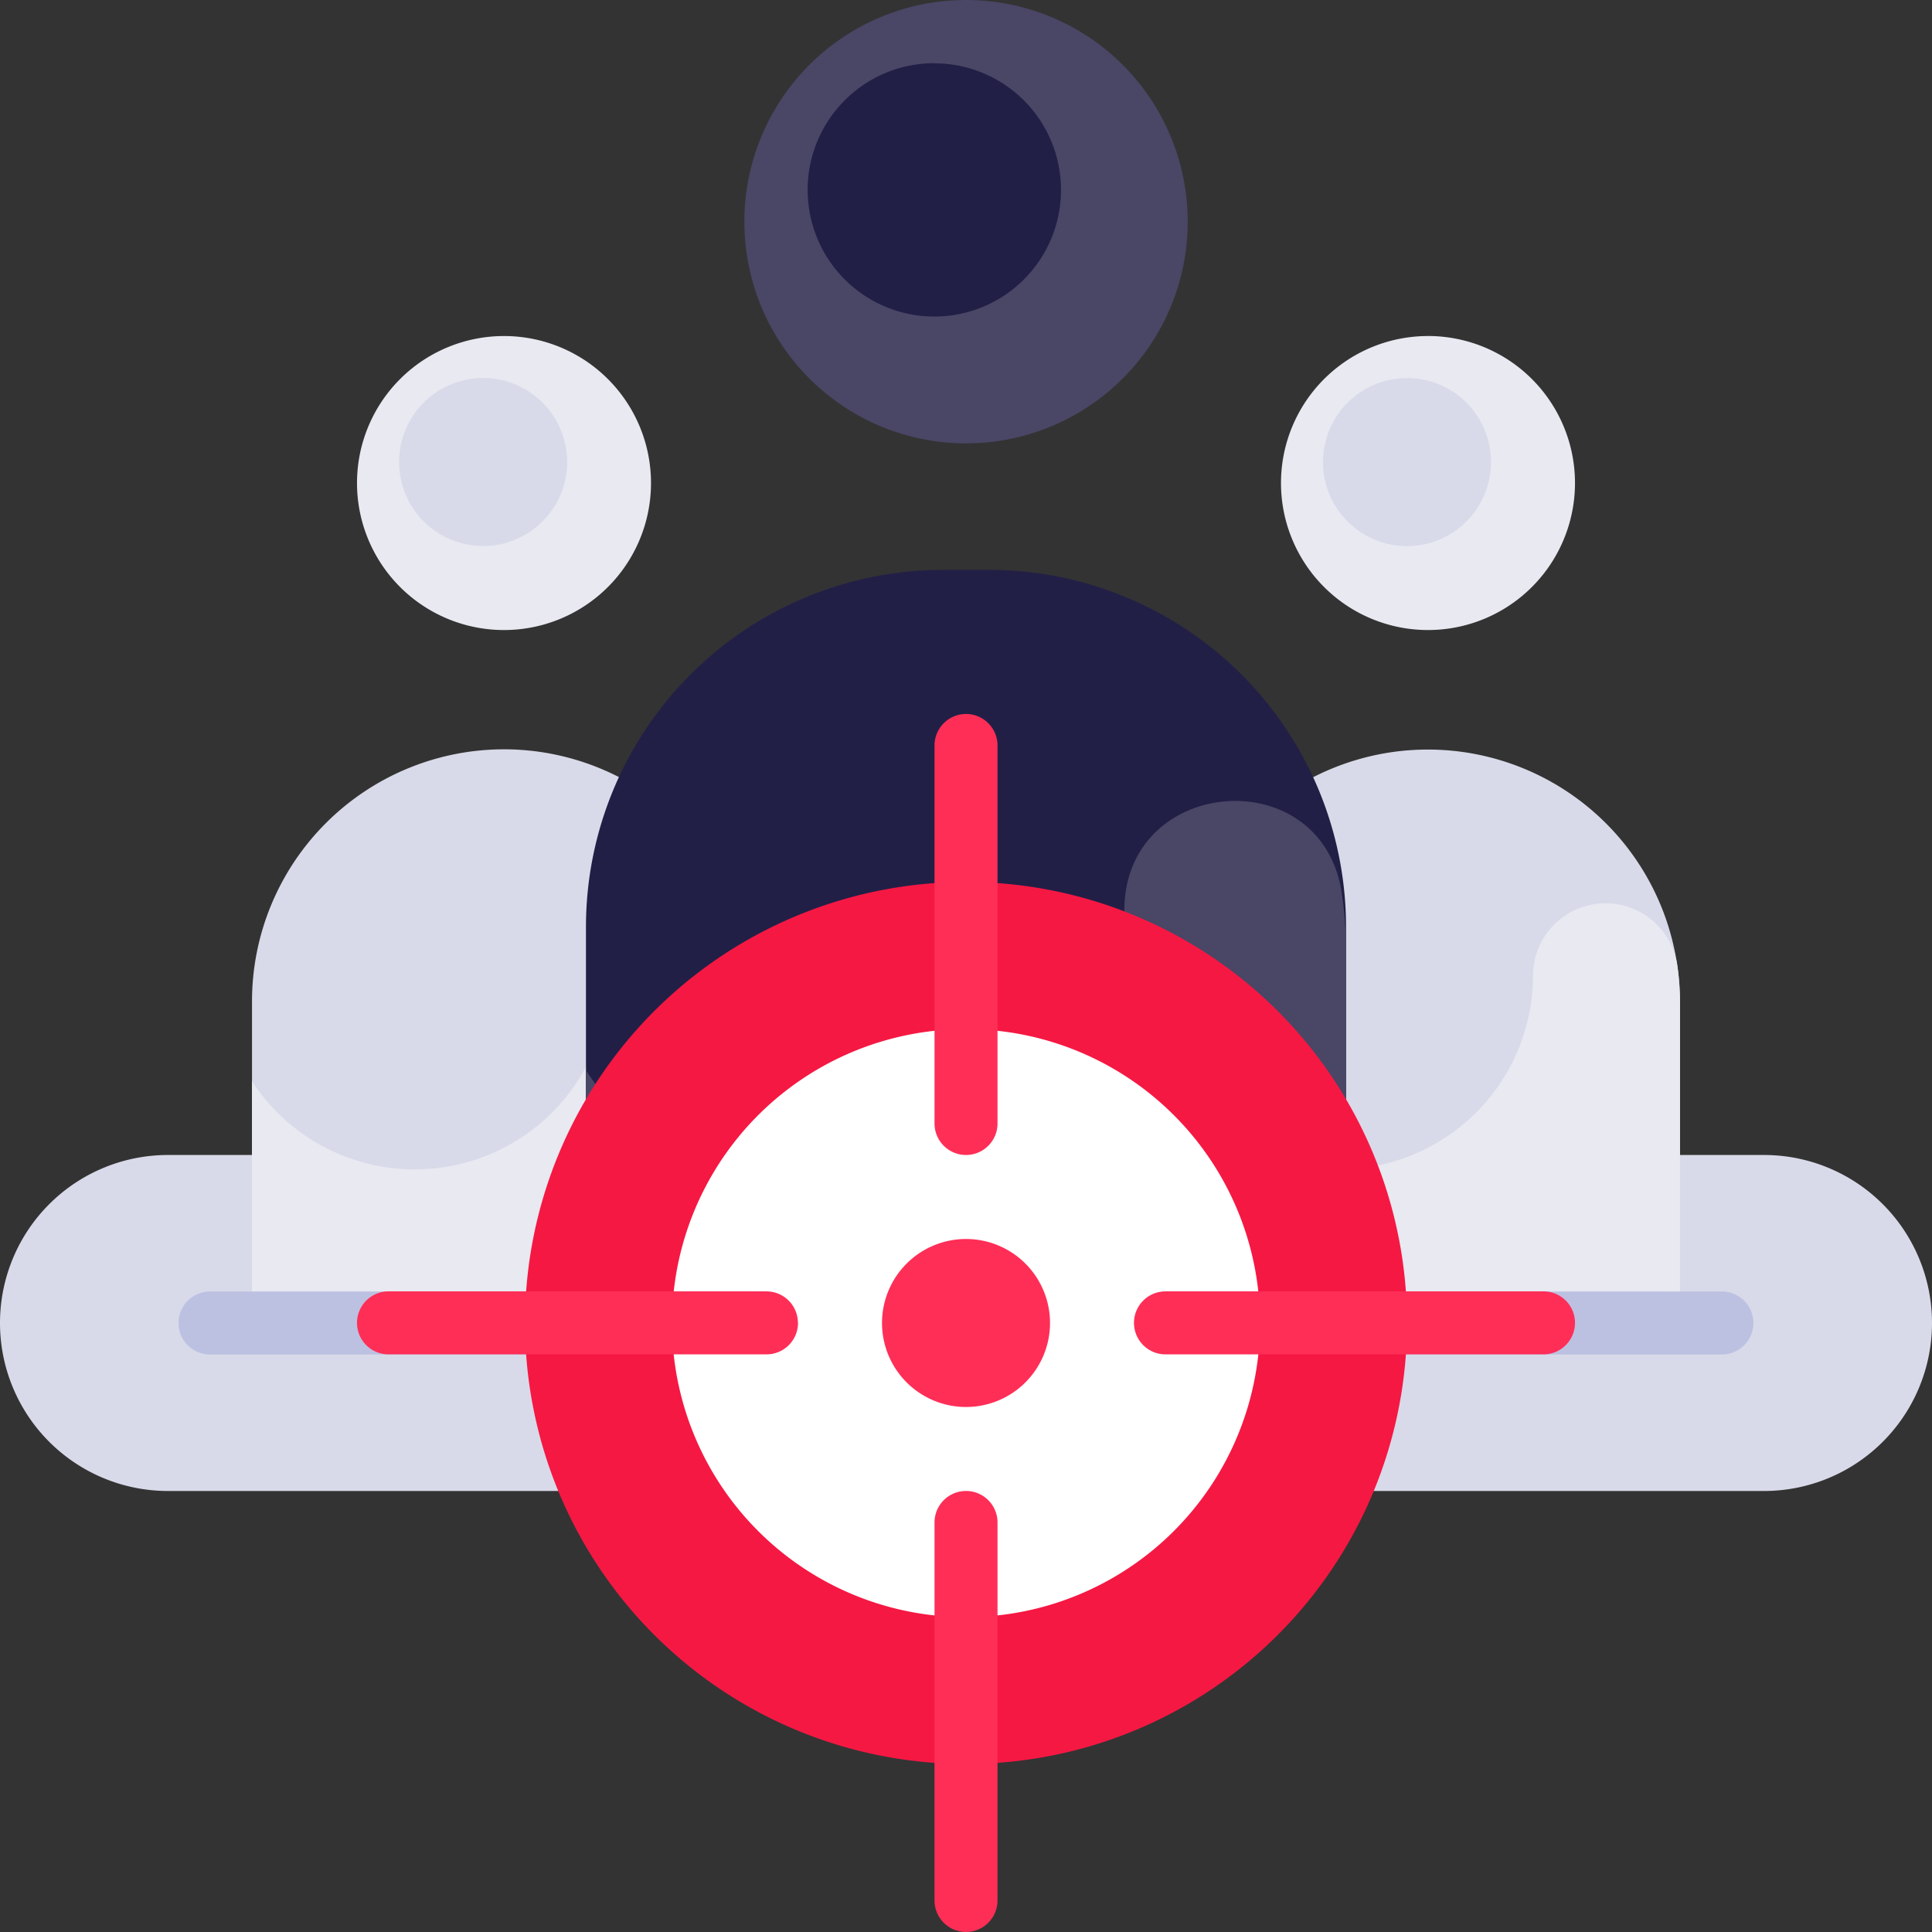 <svg xmlns="http://www.w3.org/2000/svg" id="audience" width="65.135" height="65.135" viewBox="0 0 65.135 65.135"><rect x="0" y="0" width="65.135" height="65.135" fill="#333333" stroke="none"/><path id="&#x41A;&#x43E;&#x43D;&#x442;&#x443;&#x440;_27349" data-name="&#x41A;&#x43E;&#x43D;&#x442;&#x443;&#x440; 27349" d="M65.135,311.751h0a5.664,5.664,0,0,1-5.664,5.664H5.664A5.664,5.664,0,0,1,0,311.751H0a5.664,5.664,0,0,1,5.664-5.664H59.471A5.664,5.664,0,0,1,65.135,311.751Z" transform="translate(0 -267.148)" fill="#d8dae9"></path><path id="&#x41A;&#x43E;&#x43D;&#x442;&#x443;&#x440;_27350" data-name="&#x41A;&#x43E;&#x43D;&#x442;&#x443;&#x440; 27350" d="M104.521,94a4.956,4.956,0,1,1-4.956-4.956A4.956,4.956,0,0,1,104.521,94Zm26.2-4.956A4.956,4.956,0,1,0,135.672,94,4.956,4.956,0,0,0,130.716,89.043Z" transform="translate(-82.573 -77.715)" fill="#e8e9f1"></path><path id="&#x41A;&#x43E;&#x43D;&#x442;&#x443;&#x440;_27351" data-name="&#x41A;&#x43E;&#x43D;&#x442;&#x443;&#x440; 27351" d="M83.775,121.192v9.027H66.783v-9.027a8.5,8.5,0,0,1,8.5-8.5h0A8.5,8.5,0,0,1,83.775,121.192Zm-9.2-21.018a2.832,2.832,0,1,0,2.832,2.832A2.832,2.832,0,0,0,74.571,100.174ZM106.43,112.7h0a8.5,8.5,0,0,0-8.5,8.5v9.027h16.992v-9.027A8.5,8.5,0,0,0,106.43,112.7Zm-.708-12.523a2.832,2.832,0,1,0,2.832,2.832A2.832,2.832,0,0,0,105.722,100.174Z" transform="translate(-58.287 -87.43)" fill="#d8dae9"></path><path id="&#x41A;&#x43E;&#x43D;&#x442;&#x443;&#x440;_27352" data-name="&#x41A;&#x43E;&#x43D;&#x442;&#x443;&#x440; 27352" d="M83.68,241.245a8.561,8.561,0,0,1,.1,1.275v10.133H66.783V245.21a6.543,6.543,0,0,0,5.487,2.973h0a6.549,6.549,0,0,0,6.549-6.549h0A2.446,2.446,0,0,1,83.68,241.245Zm26.291.39h0a6.549,6.549,0,0,1-6.549,6.549h0a6.543,6.543,0,0,1-5.487-2.973v7.442h16.992V242.52a8.561,8.561,0,0,0-.1-1.275A2.446,2.446,0,0,0,109.97,241.635Z" transform="translate(-58.287 -208.758)" fill="#e8e9f1"></path><path id="&#x41A;&#x43E;&#x43D;&#x442;&#x443;&#x440;_27353" data-name="&#x41A;&#x43E;&#x43D;&#x442;&#x443;&#x440; 27353" d="M100.4,343.323a1.062,1.062,0,0,1-1.062,1.062H48.366a1.062,1.062,0,1,1,0-2.124H99.341A1.062,1.062,0,0,1,100.4,343.323Z" transform="translate(-41.286 -298.72)" fill="#bdc1e1"></path><path id="&#x41A;&#x43E;&#x43D;&#x442;&#x443;&#x440;_27354" data-name="&#x41A;&#x43E;&#x43D;&#x442;&#x443;&#x440; 27354" d="M212.2,7.474A7.474,7.474,0,1,1,204.725,0,7.474,7.474,0,0,1,212.2,7.474Z" transform="translate(-172.157)" fill="#494666"></path><path id="&#x41A;&#x43E;&#x43D;&#x442;&#x443;&#x440;_27355" data-name="&#x41A;&#x43E;&#x43D;&#x442;&#x443;&#x440; 27355" d="M180.912,45.9v14.39H155.287V45.9a12.036,12.036,0,0,1,12.036-12.036h1.553A12.036,12.036,0,0,1,180.912,45.9Zm-13.88-29.119a4.271,4.271,0,1,0,4.271,4.271A4.271,4.271,0,0,0,167.032,16.786Z" transform="translate(-135.532 -14.651)" fill="#221f46"></path><path id="&#x41A;&#x43E;&#x43D;&#x442;&#x443;&#x440;_27356" data-name="&#x41A;&#x43E;&#x43D;&#x442;&#x443;&#x440; 27356" d="M180.768,215.367a12.925,12.925,0,0,1,.143,1.922V230.9H155.287v-9.555a9.867,9.867,0,0,0,8.275,4.484h0a9.876,9.876,0,0,0,9.876-9.876h0C173.438,211.415,180.093,210.878,180.768,215.367Z" transform="translate(-135.532 -185.259)" fill="#494666"></path><path id="&#x41A;&#x43E;&#x43D;&#x442;&#x443;&#x440;_27357" data-name="&#x41A;&#x43E;&#x43D;&#x442;&#x443;&#x440; 27357" d="M168.866,248.607A14.868,14.868,0,1,1,154,233.739,14.868,14.868,0,0,1,168.866,248.607Z" transform="translate(-121.43 -204.004)" fill="#f51843"></path><path id="&#x41A;&#x43E;&#x43D;&#x442;&#x443;&#x440;_27358" data-name="&#x41A;&#x43E;&#x43D;&#x442;&#x443;&#x440; 27358" d="M197.911,282.608A9.912,9.912,0,1,1,188,272.7,9.912,9.912,0,0,1,197.911,282.608Z" transform="translate(-155.431 -238.005)" fill="#fff"></path><path id="&#x41A;&#x43E;&#x43D;&#x442;&#x443;&#x440;_27359" data-name="&#x41A;&#x43E;&#x43D;&#x442;&#x443;&#x440; 27359" d="M117.973,209.749a2.832,2.832,0,1,1-2.832-2.832A2.832,2.832,0,0,1,117.973,209.749Zm-1.77,19.47V216.474a1.062,1.062,0,0,0-2.124,0v12.744a1.062,1.062,0,1,0,2.124,0Zm0-26.2V190.279a1.062,1.062,0,0,0-2.124,0v12.744a1.062,1.062,0,0,0,2.124,0Zm19.47,6.726a1.062,1.062,0,0,0-1.062-1.062H121.866a1.062,1.062,0,1,0,0,2.124H134.61A1.062,1.062,0,0,0,135.672,209.749Zm-26.2,0a1.062,1.062,0,0,0-1.062-1.062H95.671a1.062,1.062,0,1,0,0,2.124h12.744A1.062,1.062,0,0,0,109.477,209.749Z" transform="translate(-82.573 -165.146)" fill="#ff2e57"></path></svg>